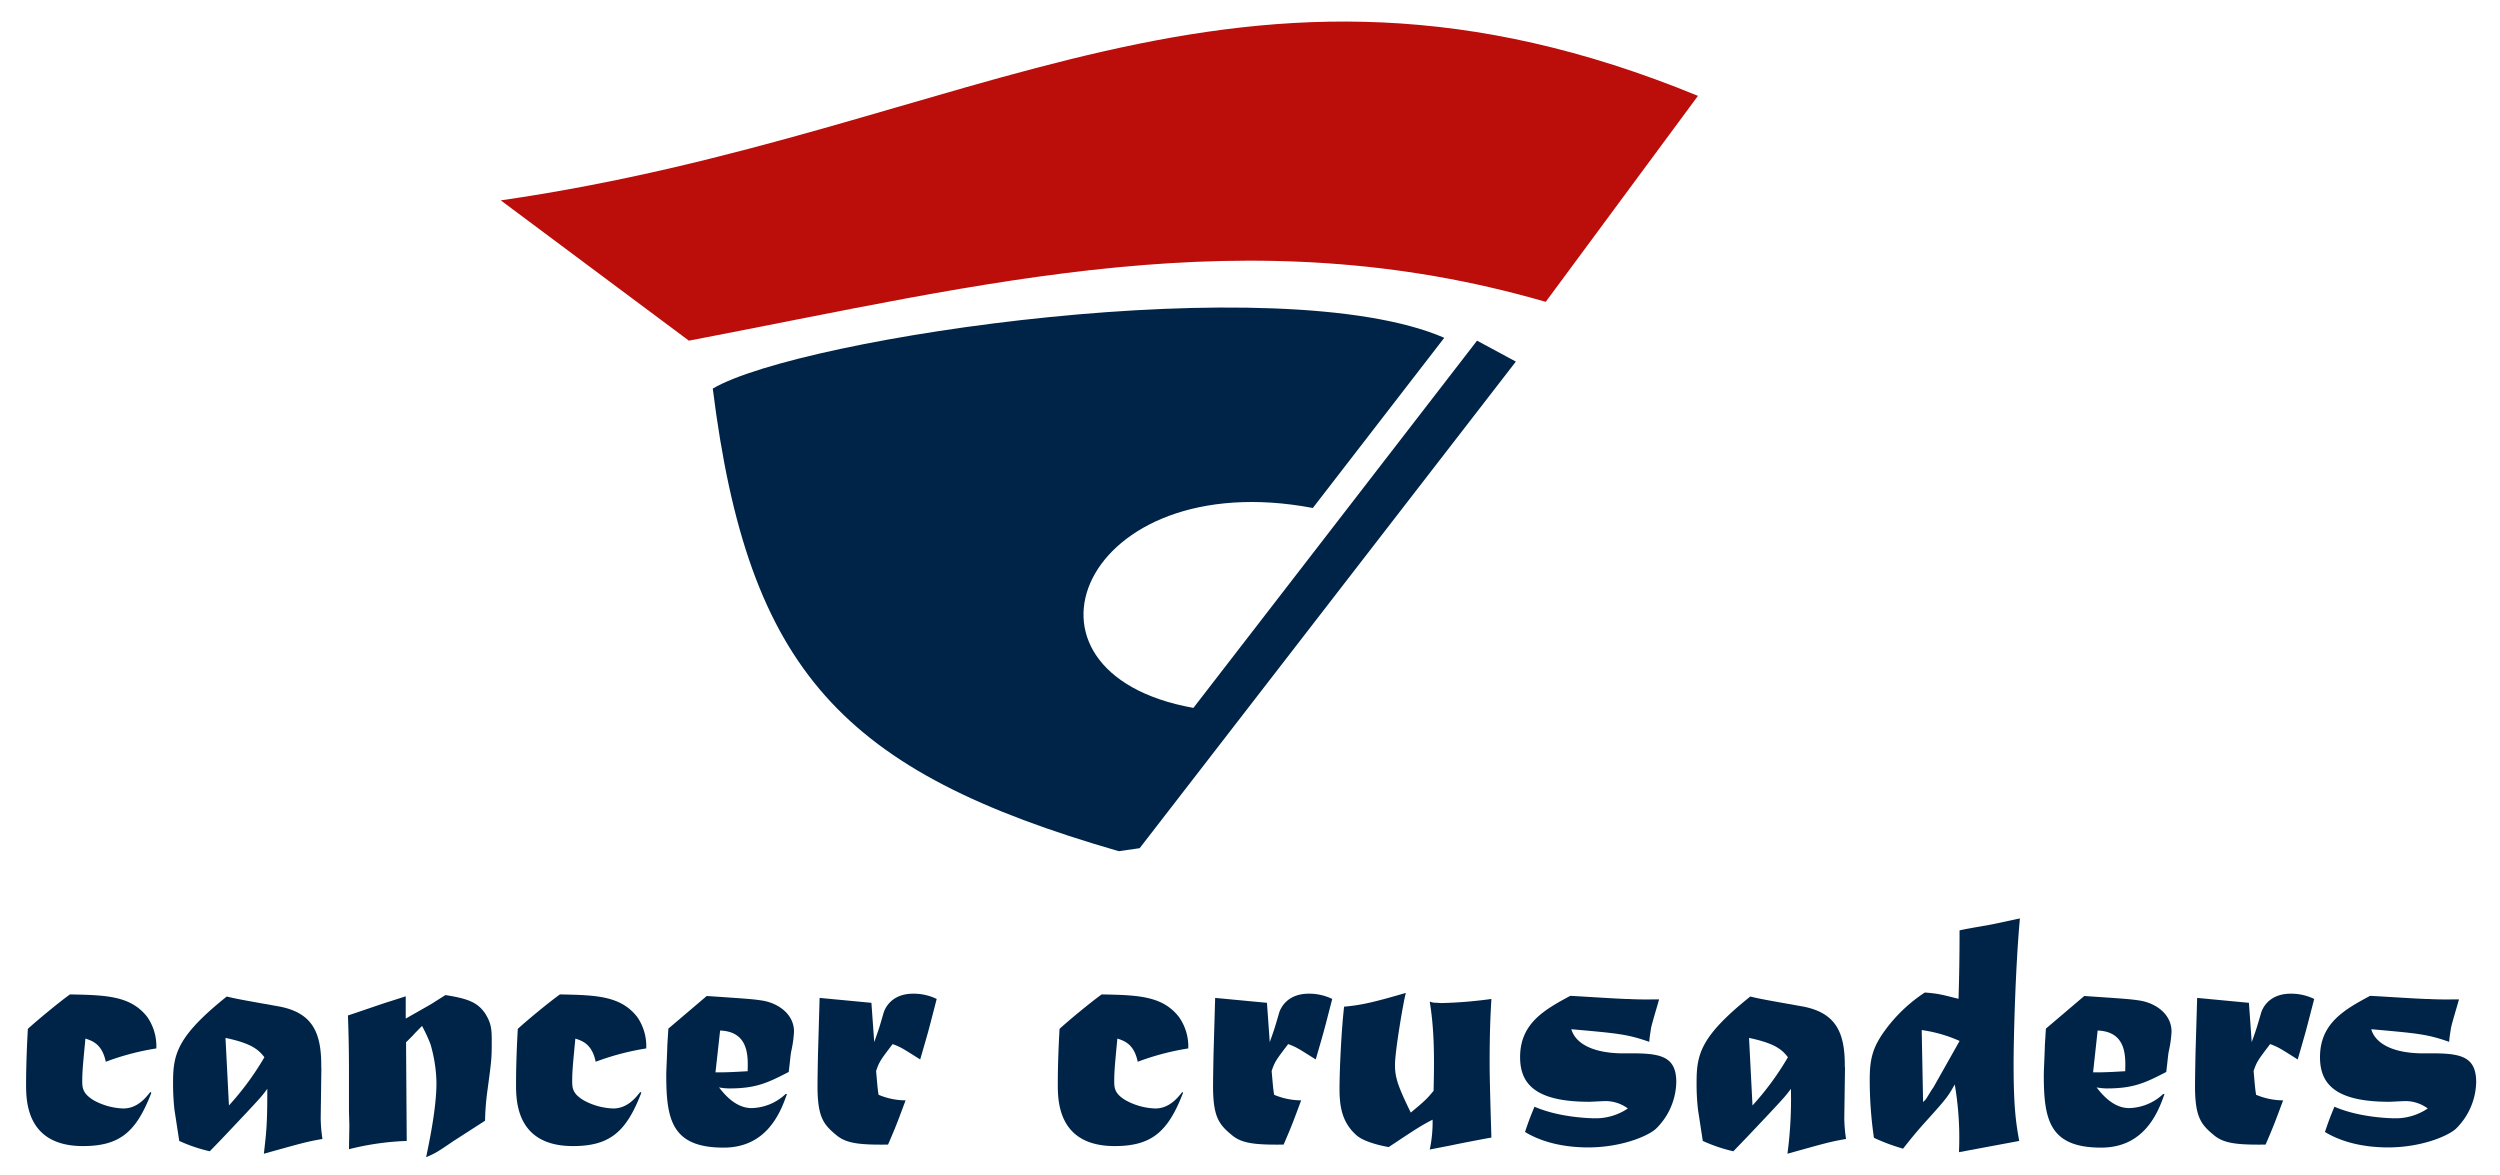 <svg id="Layer_1" data-name="Layer 1" xmlns="http://www.w3.org/2000/svg" viewBox="0 0 725.28 340.84"><defs><style>.cls-1{fill:#bb0d0a;}.cls-1,.cls-2{fill-rule:evenodd;}.cls-2{fill:#002448;}</style></defs><path class="cls-1" d="M199.85,98.83l-54.57-40.7C283.18,38.2,358.58-27.25,492.6,27.81L448.43,87.57c-86.72-25.17-162.1-5.26-248.58,11.26Z"/><path class="cls-2" d="M206.78,112.69c10.24,82,37.59,111.11,117.79,134.25l6.06-.87L439.77,104.9l-11.26-6.07L346.22,205.37c-57.26-10.28-32.35-70.64,34.65-58L419,98c-47.71-20.7-186.72-.26-212.2,14.72Z"/><path class="cls-2" d="M43.62,316.79c-1.22,1.53-3.67,4.79-7.84,4.79a19,19,0,0,1-8.56-2.35c-3-1.83-3.36-3.36-3.36-5.49,0-3.16.31-5.91.92-12.43,2.34.72,4.89,1.84,5.91,6.72a74.58,74.58,0,0,1,14.66-3.87A14.86,14.86,0,0,0,42.7,295c-4.78-6.11-11.91-6.31-22.4-6.51-3.26,2.34-9.77,7.73-12.22,10-.2,3.57-.51,10-.51,16,0,4.78,0,18,16.5,18,10.69,0,15.47-4.07,19.85-15.48l-.3-.2Z"/><path class="cls-2" d="M93.2,309.66c.1-9.87-2.34-15.88-12.42-17.71-11.3-2-12.52-2.24-15-2.85-14.35,11.5-15.57,16.69-15.57,24.84a68,68,0,0,0,.4,8L52,331a45.84,45.84,0,0,0,8.85,3c3-3.06,3.67-3.77,10.29-10.8,4.38-4.68,5.09-5.49,6.41-7.33,0,10.9-.3,12.63-1,18.84,10.8-3,12.22-3.46,17-4.28a41.89,41.89,0,0,1-.51-6.11l.2-14.66Zm-27.79-8.55c7.84,1.63,9.67,3.56,11.3,5.6a82.25,82.25,0,0,1-10.29,14l-1-19.55Z"/><path class="cls-2" d="M117.84,289l-4.78,1.53c-1.74.51-10.19,3.46-12.12,4.07q.3,7.95.3,15.89v11.81l.11,4.27-.11,6.83A79.46,79.46,0,0,1,118,331l-.2-28.61,2-2c.3-.41,2.24-2.34,2.64-2.75a46.07,46.07,0,0,1,2.45,5.29,42.37,42.37,0,0,1,1.73,11.2c0,5.7-1.22,13.24-3,21.59,2.85-1.22,3.46-1.63,7.94-4.69l9.16-5.9a72.44,72.44,0,0,1,.61-8.15c1.22-9.06,1.33-9.77,1.33-14.45,0-3.67,0-5.5-1.94-8.56-2.24-3.25-5.09-4.27-11.5-5.29l-4.18,2.65-7.33,4.17V289Z"/><path class="cls-2" d="M185.75,316.79c-1.22,1.53-3.66,4.79-7.84,4.79a19,19,0,0,1-8.55-2.35c-3.06-1.83-3.36-3.36-3.36-5.49,0-3.16.3-5.91.92-12.43,2.34.72,4.88,1.84,5.9,6.72a74.76,74.76,0,0,1,14.66-3.87,14.84,14.84,0,0,0-2.64-9.16c-4.79-6.11-11.92-6.31-22.4-6.51-3.26,2.34-9.78,7.73-12.22,10-.21,3.57-.51,10-.51,16,0,4.78,0,18,16.49,18,10.69,0,15.48-4.07,19.86-15.48l-.31-.2Z"/><path class="cls-2" d="M227.9,317.4a14.84,14.84,0,0,1-9.87,4.07c-4.46,0-7.71-3.76-9.43-6a17.29,17.29,0,0,0,2.94.3c7.81,0,11.17-1.63,17.28-4.78.51-4.28.51-4.79.71-5.91a33.38,33.38,0,0,0,.82-5.8c0-5.09-4.59-8.25-9.17-9-2.64-.41-4-.51-16.15-1.33l-11.13,9.47-.3,4.79c0,1.22-.31,7.33-.31,8.65,0,13,1.63,21.08,16.63,21.08,12.18,0,16.35-9.57,18.39-15.58Zm-19-18.43c8.51.31,8.1,7.74,8,11.81-.51,0-6,.41-9.33.31L208.91,299Z"/><path class="cls-2" d="M237.78,289.5l-.41,14.26c-.1,2.85-.2,9.87-.2,11.3,0,9.06,1.73,11.2,5.6,14.36,2.85,2.34,6.82,2.74,14.86,2.64,2.34-5.39,2.85-6.82,5.09-12.83a20.55,20.55,0,0,1-7.84-1.62c-.3-2-.3-2.23-.71-6.9.92-2.74,1.33-3.25,4.79-7.81,2.44.91,2.85,1.22,8,4.46,2-6.9,2.24-7.71,3.16-11.26l1.63-6.29a15.33,15.33,0,0,0-6.83-1.53c-6,0-8.14,3.87-8.65,5.81-1.12,3.86-1.22,4.27-2.65,8.24l-.81-11.4-15.07-1.43Z"/><path class="cls-2" d="M343,316.79c-1.22,1.53-3.66,4.79-7.84,4.79a19,19,0,0,1-8.55-2.35c-3.06-1.83-3.36-3.36-3.36-5.49,0-3.16.3-5.91.91-12.43,2.35.72,4.89,1.84,5.91,6.72a74.76,74.76,0,0,1,14.66-3.87A14.79,14.79,0,0,0,342,295c-4.78-6.11-11.91-6.31-22.39-6.51-3.26,2.34-9.78,7.73-12.22,10-.21,3.57-.51,10-.51,16,0,4.78,0,18,16.49,18,10.69,0,15.48-4.07,19.86-15.48l-.31-.2Z"/><path class="cls-2" d="M352.53,289.5l-.41,14.26c-.1,2.85-.2,9.87-.2,11.3,0,9.06,1.73,11.2,5.6,14.36,2.85,2.34,6.82,2.74,14.87,2.64,2.34-5.39,2.85-6.82,5.09-12.83a20.51,20.51,0,0,1-7.84-1.62c-.31-2-.31-2.23-.72-6.9.92-2.74,1.33-3.25,4.79-7.81,2.44.91,2.85,1.22,8,4.46,2-6.9,2.24-7.71,3.16-11.26l1.63-6.29a15.28,15.28,0,0,0-6.82-1.53c-6,0-8.15,3.87-8.66,5.81-1.12,3.86-1.22,4.27-2.65,8.24l-.81-11.4-15.07-1.43Z"/><path class="cls-2" d="M421.57,332.16c1.84-.4,9.78-1.93,11.1-2.13-.2-7-.51-16.7-.51-21.59,0-10.1.31-14.87.51-18.63A126,126,0,0,1,418.31,291c-.71,0-1.42-.1-2-.1s-1.12-.2-1.53-.31c1.43,8.56,1.32,17.21,1.12,25.86-1.73,2.14-2.65,3.06-6.62,6.32-3.66-7.54-4.58-10.08-4.58-13.85,0-4,2.55-18.94,3.16-20.87-10.08,2.95-13.24,3.56-17.92,4-.82,7.13-1.33,18.63-1.33,23.82,0,5.4.82,9.88,5,13.55,1.73,1.52,5.7,2.74,9.27,3.36,7.53-5,9.16-6.11,12.73-7.95a37.94,37.94,0,0,1-.82,8.66l6.82-1.33Z"/><path class="cls-2" d="M455.58,288.89C447.94,293,441,296.94,441,306.71c0,7.84,4.58,12.93,20.06,12.93.61,0,3.87-.2,4.68-.2a10.88,10.88,0,0,1,6.52,2.14,16.63,16.63,0,0,1-9.47,2.85c-1.43,0-10.39-.21-17.62-3.36-1.73,4.17-2,5.19-2.75,7.33,5.4,3.26,12,4.48,18.33,4.48,9.57,0,17.31-3.26,19.65-5.4a19.44,19.44,0,0,0,5.91-13.54c0-8-5.2-8.45-14.87-8.35-9.06.1-14.35-2.75-15.58-7,13.65,1.22,16.19,1.42,22.61,3.66.1-1.46.3-2.48.51-3.92.2-1.23,2-7.07,2.34-8.4-2.14,0-4.89.1-8.76-.1-2.44,0-14.35-.82-17-.92Z"/><path class="cls-2" d="M535.2,309.66c.1-9.87-2.34-15.88-12.42-17.71-11.3-2-12.53-2.24-15-2.85-14.36,11.5-15.58,16.69-15.58,24.84a66.34,66.34,0,0,0,.41,8L494,331a46.25,46.25,0,0,0,8.86,3c2.95-3.06,3.67-3.77,10.28-10.8,4.38-4.68,5.1-5.49,6.42-7.33a119.27,119.27,0,0,1-1,18.84c10.79-3,12.22-3.46,17-4.28a43.35,43.35,0,0,1-.51-6.11l.21-14.66Zm-27.8-8.55c7.84,1.63,9.68,3.56,11.3,5.6a82.19,82.19,0,0,1-10.28,14l-1-19.55Z"/><path class="cls-2" d="M585.8,331c-1-5.49-1.63-10.08-1.63-22.29,0-7.33.51-27.8,1.83-42.26-1.52.31-7.94,1.73-8.75,1.84-6.31,1.12-6.93,1.22-8.76,1.62,0,7.4-.1,13.48-.3,19.86-5.2-1.32-6-1.53-9.78-1.83a44.58,44.58,0,0,0-11.71,11.2c-3.36,4.68-4.27,8-4.27,14.05a116.14,116.14,0,0,0,1.22,16.9,56.12,56.12,0,0,0,8.45,3.15c1.53-1.93,3.36-4.27,6-7.22,6.72-7.44,6.92-7.74,9-11.41a92.21,92.21,0,0,1,1.22,19.65L585.8,331Zm-28.3-32.17a40.79,40.79,0,0,1,11,3.16l-7.63,13.54c-.61.81-.72,1.12-2.14,3.36a6,6,0,0,1-.82.81l-.4-20.87Z"/><path class="cls-2" d="M627.55,317.4a14.88,14.88,0,0,1-9.88,4.07c-4.46,0-7.7-3.76-9.43-6a17.29,17.29,0,0,0,2.94.3c7.81,0,11.17-1.63,17.28-4.78.51-4.28.51-4.79.71-5.91a33.38,33.38,0,0,0,.82-5.8c0-5.09-4.58-8.25-9.16-9-2.65-.41-4-.51-16.16-1.33l-11.13,9.47-.3,4.79c0,1.22-.31,7.33-.31,8.65,0,13,1.64,21.08,16.63,21.08,12.18,0,16.36-9.57,18.39-15.58Zm-19-18.43c8.51.31,8.1,7.74,8,11.81-.51,0-6,.41-9.32.31L608.55,299Z"/><path class="cls-2" d="M637.42,289.5,637,303.76c-.1,2.85-.2,9.87-.2,11.3,0,9.06,1.73,11.2,5.6,14.36,2.85,2.34,6.82,2.74,14.87,2.64,2.34-5.39,2.85-6.82,5.09-12.83a20.51,20.51,0,0,1-7.84-1.62c-.31-2-.31-2.23-.72-6.9.92-2.74,1.33-3.25,4.79-7.81,2.44.91,2.85,1.22,8,4.46,2-6.9,2.24-7.71,3.16-11.26l1.63-6.29a15.28,15.28,0,0,0-6.82-1.53c-6,0-8.15,3.87-8.66,5.81-1.12,3.86-1.22,4.27-2.65,8.24l-.81-11.4-15.07-1.43Z"/><path class="cls-2" d="M687.62,288.89c-7.63,4.08-14.56,8.05-14.56,17.82,0,7.84,4.58,12.93,20.06,12.93.61,0,3.87-.2,4.68-.2a10.88,10.88,0,0,1,6.52,2.14,16.57,16.57,0,0,1-9.47,2.85c-1.42,0-10.38-.21-17.61-3.36-1.73,4.17-2,5.19-2.75,7.33,5.39,3.26,12,4.48,18.32,4.48,9.58,0,17.31-3.26,19.66-5.4a19.49,19.49,0,0,0,5.9-13.54c0-8-5.19-8.45-14.86-8.35-9.07.1-14.36-2.75-15.58-7,13.64,1.22,16.19,1.42,22.6,3.66.1-1.46.31-2.48.51-3.92.2-1.23,2-7.07,2.34-8.4-2.14,0-4.89.1-8.75-.1-2.45,0-14.36-.82-17-.92Z"/></svg>